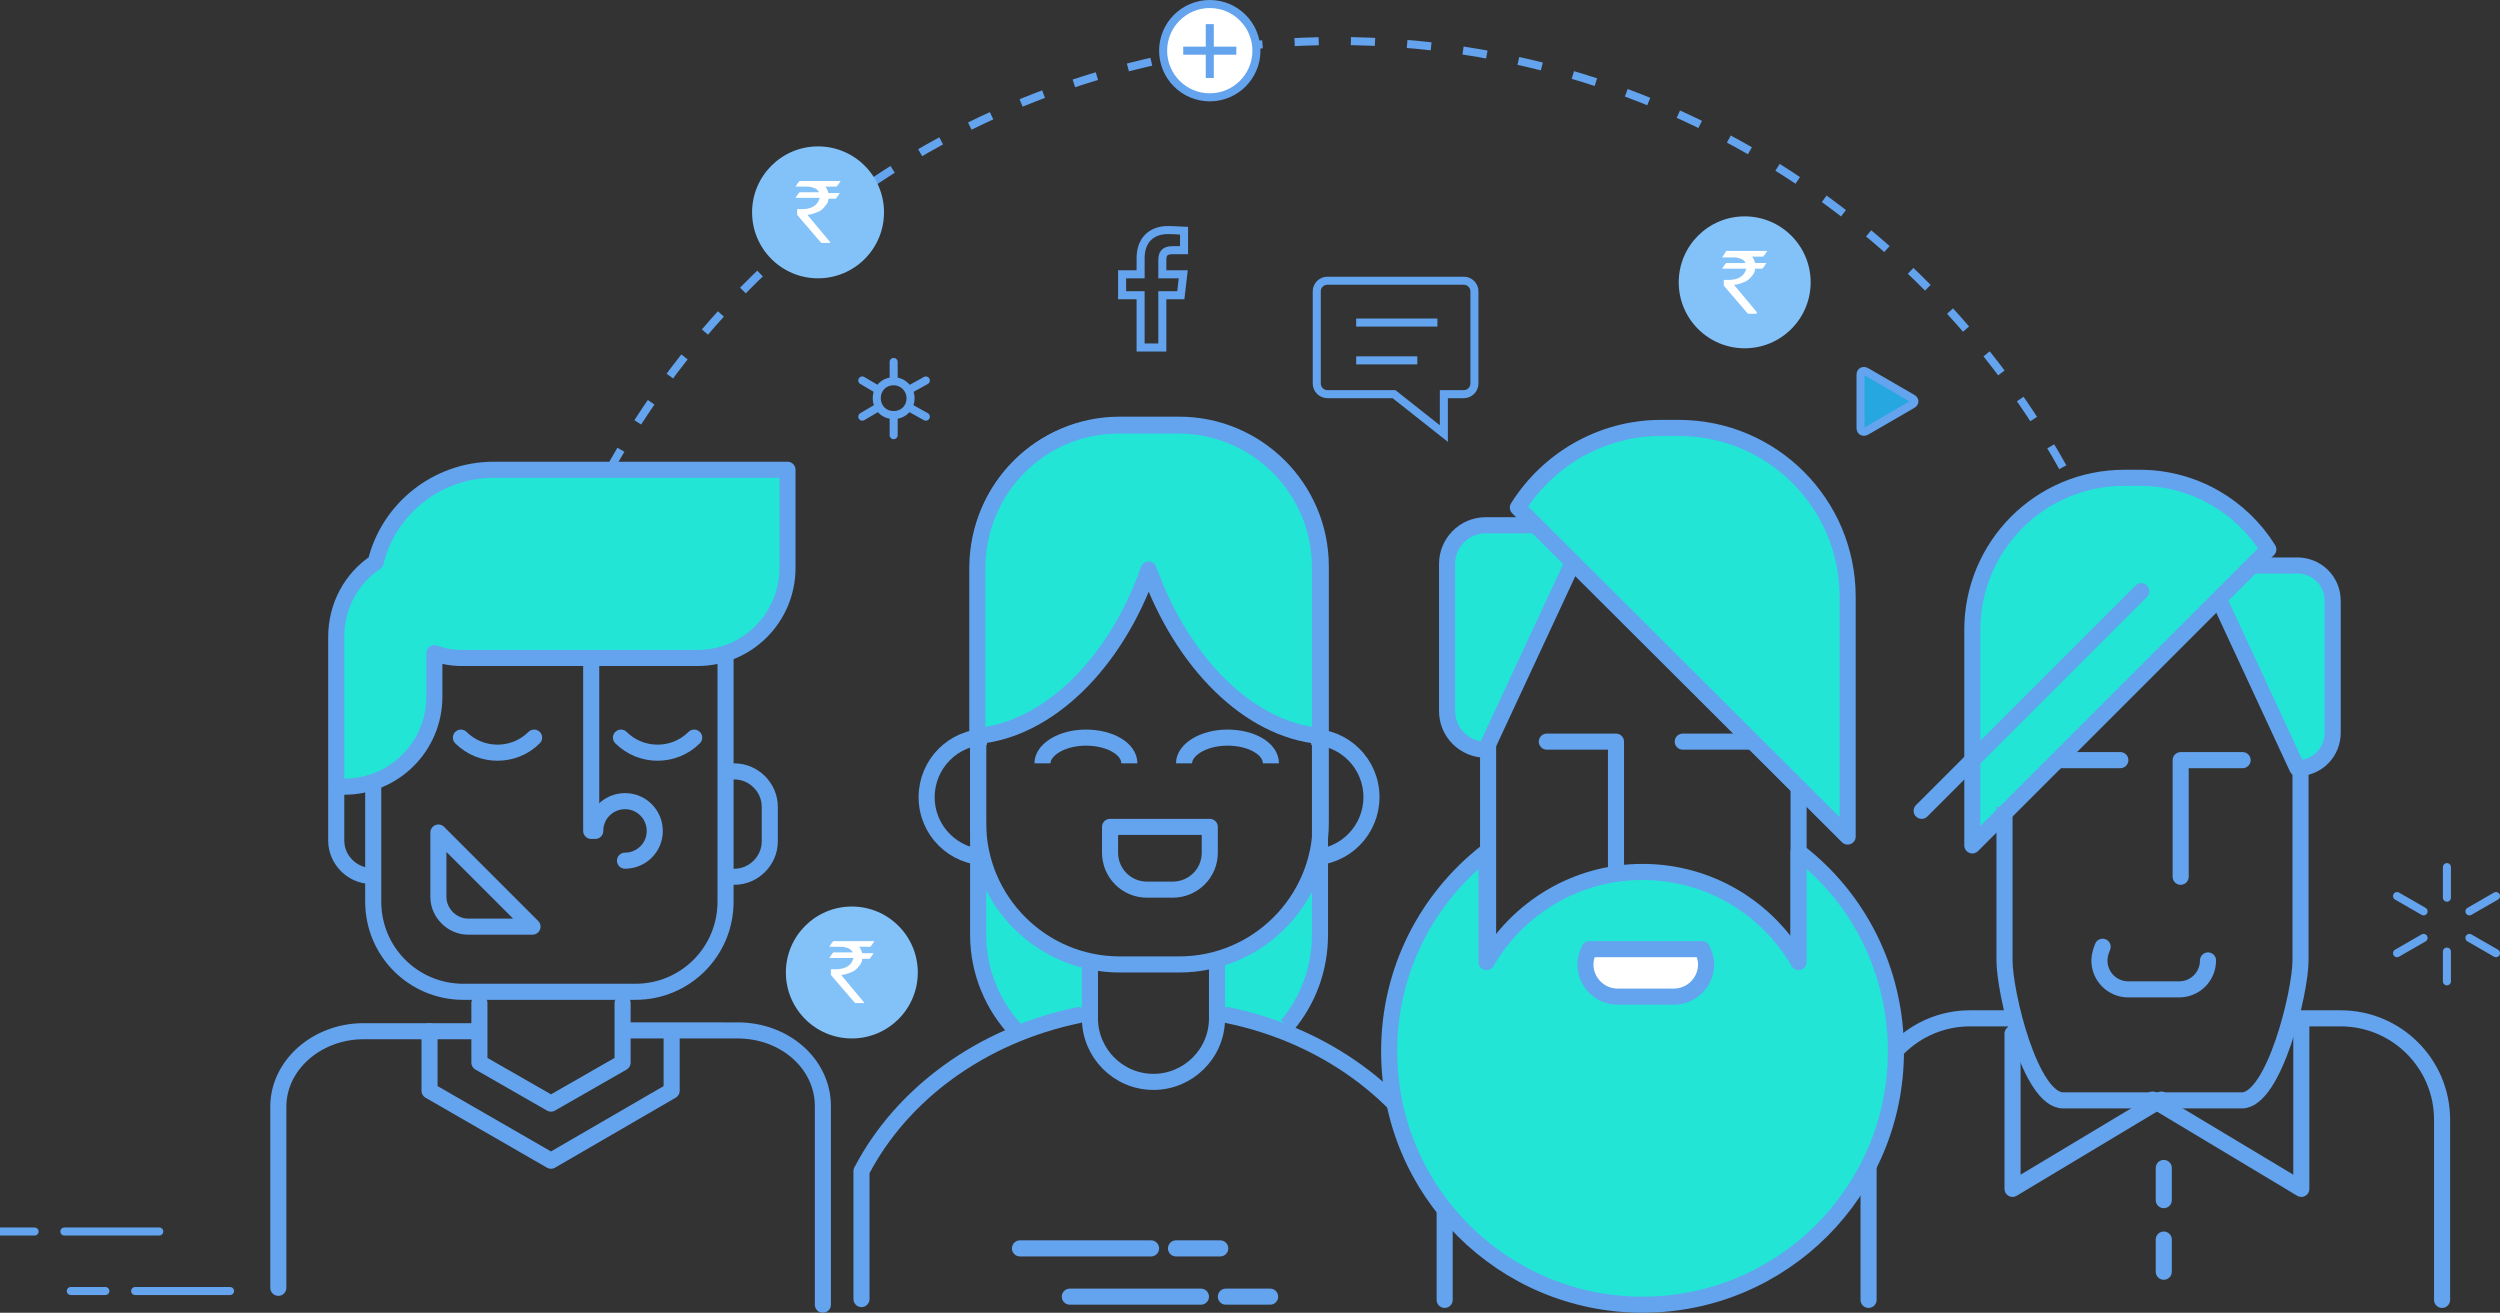 <?xml version="1.0" encoding="utf-8"?>
<!-- Generator: Adobe Illustrator 22.0.1, SVG Export Plug-In . SVG Version: 6.00 Build 0)  -->
<!DOCTYPE svg PUBLIC "-//W3C//DTD SVG 1.1//EN" "http://www.w3.org/Graphics/SVG/1.1/DTD/svg11.dtd">
<svg version="1.1" id="Layer_1" xmlns="http://www.w3.org/2000/svg" xmlns:xlink="http://www.w3.org/1999/xlink" x="0px" y="0px"
	 viewBox="0 0 310.8 163.2" style="enable-background:new 0 0 310.8 163.2;" xml:space="preserve">
<rect x="0" y="0" width="310.8" height="163.2" fill="#333333" stroke="none"/>
<style type="text/css">
	.st0{fill:none;stroke:#64A3EE;stroke-miterlimit:10;stroke-dasharray:3,4;}
	.st1{fill:#FFFFFF;stroke:#64A3EE;stroke-miterlimit:10;}
	.st2{fill:none;stroke:#64A3EE;stroke-miterlimit:10;}
	.st3{fill:#26A7DF;stroke:#64A3EE;stroke-miterlimit:10;}
	.st4{fill:none;stroke:#64A3EE;stroke-linecap:round;}
	.st5{fill:#22E5D6;}
	.st6{fill:none;stroke:#64A3EE;stroke-width:2;stroke-linecap:round;stroke-linejoin:round;}
	.st7{fill:none;stroke:#64A3EE;stroke-width:2;stroke-linejoin:round;}
	.st8{fill:#22E5D6;stroke:#64A3EE;stroke-width:2;stroke-linejoin:round;}
	.st9{fill:#FFFFFF;stroke:#64A3EE;stroke-width:2;stroke-linejoin:round;}
	.st10{fill:#83C2F9;}
	.st11{fill:#FFFFFF;}
</style>
<g>
	<path class="st0" d="M69.8,71.2c14.9-38.7,52.4-66.1,96.4-66.1c42.8,0,79.5,26,95.2,63.1"/>
	<g>
		<circle class="st1" cx="150.4" cy="6.3" r="5.8"/>
		<g>
			<line class="st1" x1="150.4" y1="3" x2="150.4" y2="9.7"/>
			<line class="st1" x1="153.7" y1="6.3" x2="147.1" y2="6.3"/>
		</g>
	</g>
	<g>
		<path class="st2" d="M183.3,47.7c0,0.7-0.6,1.3-1.3,1.3h-2.5v4.9l-6.2-4.9h-8.3c-0.7,0-1.3-0.6-1.3-1.3V36.2
			c0-0.7,0.6-1.3,1.3-1.3h17c0.7,0,1.3,0.6,1.3,1.3V47.7z"/>
	</g>
	<g>
		<path class="st3" d="M237.7,49.5c0.4,0.2,0.4,0.6,0,0.8l-5.7,3.3c-0.4,0.2-0.7,0-0.7-0.4v-6.6c0-0.4,0.3-0.6,0.7-0.4L237.7,49.5z"
			/>
	</g>
	<g>
		<g>
			<path class="st4" d="M113.2,49.5c0,1.2-0.9,2.1-2.1,2.1c-1.2,0-2.1-0.9-2.1-2.1c0-1.2,0.9-2.1,2.1-2.1
				C112.3,47.4,113.2,48.4,113.2,49.5z"/>
			<g>
				<line class="st4" x1="111.1" y1="47" x2="111.1" y2="45"/>
				<line class="st4" x1="111.1" y1="54.1" x2="111.1" y2="52.1"/>
			</g>
			<g>
				<line class="st4" x1="108.9" y1="48.3" x2="107.2" y2="47.3"/>
				<line class="st4" x1="115.1" y1="51.8" x2="113.3" y2="50.8"/>
			</g>
			<g>
				<line class="st4" x1="108.9" y1="50.8" x2="107.2" y2="51.8"/>
				<line class="st4" x1="115.1" y1="47.3" x2="113.3" y2="48.3"/>
			</g>
		</g>
	</g>
	<g>
		<g>
			<line class="st4" x1="16.8" y1="160.5" x2="28.6" y2="160.5"/>
			<line class="st4" x1="8.8" y1="160.5" x2="13.1" y2="160.5"/>
		</g>
		<g>
			<line class="st4" x1="8" y1="153.1" x2="19.8" y2="153.1"/>
			<line class="st4" x1="0" y1="153.1" x2="4.3" y2="153.1"/>
		</g>
	</g>
	<g>
		<line class="st4" x1="304.2" y1="107.8" x2="304.2" y2="111.6"/>
		<line class="st4" x1="298" y1="111.4" x2="301.3" y2="113.3"/>
		<line class="st4" x1="298" y1="118.5" x2="301.3" y2="116.6"/>
		<line class="st4" x1="304.2" y1="122" x2="304.2" y2="118.3"/>
		<line class="st4" x1="310.3" y1="118.5" x2="307" y2="116.6"/>
		<line class="st4" x1="310.3" y1="111.4" x2="307" y2="113.3"/>
	</g>
	<line class="st2" x1="168.6" y1="40.1" x2="178.7" y2="40.1"/>
	<line class="st2" x1="168.6" y1="44.8" x2="176.2" y2="44.8"/>
	<g>
		<polygon class="st5" points="122.7,106.6 121.6,110.1 121.6,119.5 122.9,123.4 126.4,128.3 130.1,127.2 135.3,126.1 135.4,120.4 
			132.8,118.6 129.8,117.1 124.2,111.9 		"/>
		<polygon class="st5" points="163.3,106.5 164.4,109.9 164.4,119.3 163.1,123.2 159.6,128.2 155.8,127 150.7,126 150.6,120.2 
			153.1,118.4 156.1,116.9 161.8,111.8 		"/>
		<path class="st6" d="M46.2,108.9c-2.4,0-4.4-2-4.4-4.4v-6.2"/>
		<path class="st7" d="M90.9,95.9h0.4c2.4,0,4.4,2,4.4,4.4v4.3c0,2.4-2,4.4-4.4,4.4h-0.4"/>
		<path class="st7" d="M90.2,80.9v31.2c0,6.2-5,11.2-11.2,11.2H57.6c-6.2,0-11.2-5-11.2-11.2V97.3"/>
		<g>
			<path class="st7" d="M54.5,103.5v8c0,2,1.7,3.7,3.7,3.7h8L54.5,103.5z"/>
		</g>
		<path class="st6" d="M66.4,91.7c-2.5,2.5-6.6,2.5-9.1,0"/>
		<path class="st6" d="M86.3,91.7c-2.5,2.5-6.6,2.5-9.1,0"/>
		<path class="st8" d="M61.4,58.4c-7.1,0-13.1,4.9-14.7,11.5c-3,2-4.9,5.4-4.9,9.3v18.6h1c6.2,0,11.2-5,11.2-11.2v-5.4
			c1.1,0.4,2.2,0.6,3.4,0.6h29.3c6.2,0,11.2-5,11.2-11.2V58.4H61.4z"/>
		<g>
			<path class="st6" d="M74,103.3c0-2.1,1.7-3.7,3.7-3.7c2.1,0,3.7,1.7,3.7,3.7c0,2.1-1.7,3.7-3.7,3.7"/>
			<line class="st6" x1="73.5" y1="103.3" x2="73.5" y2="81.9"/>
		</g>
		<g>
			<g>
				<line class="st6" x1="149.3" y1="161.2" x2="133" y2="161.2"/>
				<line class="st6" x1="143.1" y1="155.2" x2="126.8" y2="155.2"/>
				<line class="st6" x1="151.7" y1="155.2" x2="146.2" y2="155.2"/>
				<line class="st6" x1="157.9" y1="161.2" x2="152.4" y2="161.2"/>
			</g>
		</g>
		<g>
			<polyline class="st6" points="278.8,94.5 271.1,94.5 271.1,109 			"/>
			<line class="st6" x1="263.6" y1="94.5" x2="255.9" y2="94.5"/>
			<path class="st6" d="M274.5,119.4c0,2-1.6,3.6-3.6,3.6h-6.3c-2,0-3.6-1.6-3.6-3.6c0-0.6,0.2-1.2,0.4-1.7"/>
			<path class="st8" d="M280.3,70.3h5.3c2.4,0,4.4,1.9,4.4,4.4v16.4c0,2.4-1.9,4.4-4.4,4.4l-9.7-20.9"/>
			<path class="st8" d="M245.2,105.1V78.3c0-10.4,8.4-18.9,18.9-18.9h1.9c6.8,0,12.7,3.6,16,8.9L245.2,105.1z"/>
			<line class="st6" x1="266.2" y1="73.5" x2="238.9" y2="100.8"/>
			<path class="st6" d="M286.1,126.6h4.9c6.9,0,12.6,5.6,12.6,12.6v22.4"/>
			<path class="st6" d="M249.8,126.6h-4.9c-6.9,0-12.6,5.6-12.6,12.6v22.4"/>
			<path class="st7" d="M249.2,100.3v19.1c0,4,3.2,17.4,7.3,17.4h22.2c4,0,7.3-13.4,7.3-17.4V95.2"/>
			<g>
				<polyline class="st6" points="286.1,126.9 286.1,147.8 267.6,136.7 				"/>
			</g>
			<g>
				<polyline class="st6" points="250.2,128.5 250.2,147.8 268.7,136.7 				"/>
			</g>
			<line class="st6" x1="269" y1="145.2" x2="269" y2="149.2"/>
			<line class="st6" x1="269" y1="154.1" x2="269" y2="158.1"/>
		</g>
		<g>
			<path class="st7" d="M121.6,84.3v31.9c0,4.7,1.9,9,4.9,12.1"/>
			<path class="st7" d="M160,127.5c2.6-3.1,4.1-7,4.1-11.3V84.3"/>
			<path class="st6" d="M152.6,126.2c12.1,2.5,22,9.8,27,19.5v15.9"/>
			<path class="st6" d="M134.1,126.2c-12.1,2.5-22,9.8-27,19.4v15.9"/>
			<path class="st7" d="M122.7,91.6c-4.2,0-7.5,3.4-7.5,7.5l0,0c0,4.2,3.4,7.5,7.5,7.5"/>
			<path class="st7" d="M163,106.6c4.2,0,7.5-3.4,7.5-7.5l0,0c0-4.2-3.4-7.5-7.5-7.5"/>
			<path class="st7" d="M135.5,119v7.6c0,4.3,3.5,7.9,7.9,7.9l0,0c4.3,0,7.9-3.5,7.9-7.9V119"/>
			<path class="st7" d="M121.6,102.3c0,9.7,7.9,17.6,17.6,17.6h7.4c9.7,0,17.6-7.9,17.6-17.6V70.4c0-9.7-7.9-17.6-17.6-17.6h-7.4
				c-9.7,0-17.6,7.9-17.6,17.6V102.3z"/>
			<path class="st8" d="M139.1,52.9h7.4c9.7,0,17.6,7.9,17.6,17.6v21c-8.8-0.8-17.1-9-21.3-20.7c-4.1,11.7-12.5,19.9-21.3,20.7v-21
				C121.6,60.7,129.4,52.9,139.1,52.9z"/>
			<path class="st7" d="M158,94.9c0-1.8-2.4-3.2-5.4-3.2c-3,0-5.4,1.5-5.4,3.2"/>
			<path class="st7" d="M140.4,94.9c0-1.8-2.4-3.2-5.4-3.2c-3,0-5.4,1.5-5.4,3.2"/>
			<path class="st7" d="M150.4,102.8v3.2c0,2.6-2.1,4.6-4.6,4.6h-3.2c-2.6,0-4.6-2.1-4.6-4.6v-3.2H150.4z"/>
		</g>
		<g>
			<path class="st6" d="M59.5,128.2H45.2c-5.8,0-10.6,4.2-10.6,9.4v22.5"/>
			<path class="st6" d="M102.3,162.2v-24.7c0-5.2-4.7-9.4-10.6-9.4H77.6"/>
			<polyline class="st6" points="83.5,128.2 83.5,135.6 68.5,144.3 53.4,135.6 53.4,128.2 			"/>
			<polyline class="st6" points="59.6,124.7 59.6,132.1 68.5,137.2 77.4,132.1 77.4,124.7 			"/>
		</g>
		<g>
			<line class="st7" x1="223.6" y1="98" x2="223.6" y2="118.3"/>
			<line class="st6" x1="185" y1="116.5" x2="185" y2="92.7"/>
			<path class="st8" d="M223.6,105.9v13.7c-3.9-6.7-11.1-11.2-19.4-11.2c-8.3,0-15.5,4.5-19.4,11.2v-13.7
				c-7.4,5.8-12.1,14.7-12.1,24.8c0,17.4,14.1,31.5,31.5,31.5c17.4,0,31.5-14.1,31.5-31.5C235.7,120.6,231,111.6,223.6,105.9z"/>
			<polyline class="st6" points="192.3,92.2 200.9,92.2 200.9,108.3 			"/>
			<line class="st6" x1="209.2" y1="92.2" x2="217.8" y2="92.2"/>
			<path class="st9" d="M197.6,118c-0.3,0.6-0.5,1.2-0.5,1.9c0,2.2,1.8,4,4,4h7c2.2,0,4-1.8,4-4c0-0.7-0.2-1.3-0.5-1.9H197.6z"/>
			<path class="st8" d="M190.6,65.3h-5.9c-2.7,0-4.8,2.2-4.8,4.8v18.3c0,2.7,2.2,4.8,4.8,4.8L195.5,70"/>
			<path class="st8" d="M229.7,104V74.2c0-11.6-9.4-21-21-21h-2.2c-7.5,0-14.1,4-17.8,9.9L229.7,104z"/>
		</g>
	</g>
	<path class="st2" d="M139.5,34.1h2.3v-2c0-2.3,1.4-3.5,3.4-3.5c1,0,1.8,0.1,2,0.1v2.4l-1.4,0c-1.1,0-1.3,0.5-1.3,1.3v1.7h2.6
		l-0.3,2.6h-2.3v6.5h-2.7v-6.5h-2.3V34.1z"/>
	<g>
		<circle class="st10" cx="216.9" cy="35.1" r="8.2"/>
		<g>
			<path class="st11" d="M214.6,31.2h5.1v0c-0.3,0.5-0.5,0.7-0.5,0.7h-1.4c0.2,0.2,0.3,0.5,0.4,0.8h1.4c0,0,0,0,0,0
				c-0.3,0.5-0.5,0.7-0.5,0.7h-0.9c0,0.2-0.1,0.6-0.4,0.9c-0.3,0.4-0.6,0.6-0.8,0.7c-0.5,0.2-1,0.4-1.4,0.4v0c0,0,0.1,0.2,0.3,0.4
				l2.5,3V39c0,0,0,0,0,0h-1.1c-2-2.3-3-3.5-3-3.5v-0.7l0,0c0.2,0,0.4,0,0.6,0c1.1,0,1.8-0.4,2.1-1.1c0-0.1,0.1-0.2,0.1-0.3h-3
				c0,0,0,0,0,0c0.3-0.5,0.5-0.7,0.5-0.7h2.4v0c-0.1-0.3-0.4-0.5-0.8-0.6c-0.3-0.1-0.5-0.1-0.8-0.1h-1.3v0
				C214.5,31.4,214.6,31.2,214.6,31.2z"/>
		</g>
	</g>
	<g>
		<circle class="st10" cx="101.7" cy="26.4" r="8.2"/>
		<g>
			<path class="st11" d="M99.4,22.5h5.1v0c-0.3,0.5-0.5,0.7-0.5,0.7h-1.4c0.2,0.2,0.3,0.5,0.4,0.8h1.4c0,0,0,0,0,0
				c-0.3,0.5-0.5,0.7-0.5,0.7H103c0,0.2-0.1,0.6-0.4,0.9c-0.3,0.4-0.6,0.6-0.8,0.7c-0.5,0.2-1,0.4-1.4,0.4v0c0,0,0.1,0.2,0.3,0.4
				l2.5,3v0.1c0,0,0,0,0,0h-1.1c-2-2.3-3-3.5-3-3.5v-0.7l0,0c0.2,0,0.4,0,0.6,0c1.1,0,1.8-0.4,2.1-1.1c0-0.1,0.1-0.2,0.1-0.3h-3
				c0,0,0,0,0,0c0.3-0.5,0.5-0.7,0.5-0.7h2.4v0c-0.1-0.3-0.4-0.5-0.8-0.6c-0.3-0.1-0.5-0.1-0.8-0.1h-1.3v0
				C99.2,22.7,99.4,22.5,99.4,22.5z"/>
		</g>
	</g>
	<g>
		<circle class="st10" cx="105.9" cy="120.9" r="8.2"/>
		<g>
			<path class="st11" d="M103.6,117h5.1v0c-0.3,0.5-0.5,0.7-0.5,0.7h-1.4c0.2,0.2,0.3,0.5,0.4,0.8h1.4c0,0,0,0,0,0
				c-0.3,0.5-0.5,0.7-0.5,0.7h-0.9c0,0.2-0.1,0.6-0.4,0.9c-0.3,0.4-0.6,0.6-0.8,0.7c-0.5,0.2-1,0.4-1.4,0.4v0c0,0,0.1,0.2,0.3,0.4
				l2.5,3v0.1c0,0,0,0,0,0h-1.1c-2-2.3-3-3.5-3-3.5v-0.7l0,0c0.2,0,0.4,0,0.6,0c1.1,0,1.8-0.4,2.1-1.1c0-0.1,0.1-0.2,0.1-0.3h-3
				c0,0,0,0,0,0c0.3-0.5,0.5-0.7,0.5-0.7h2.4v0c-0.1-0.3-0.4-0.5-0.8-0.6c-0.3-0.1-0.5-0.1-0.8-0.1h-1.3v0
				C103.4,117.2,103.6,117,103.6,117z"/>
		</g>
	</g>
</g>
</svg>
